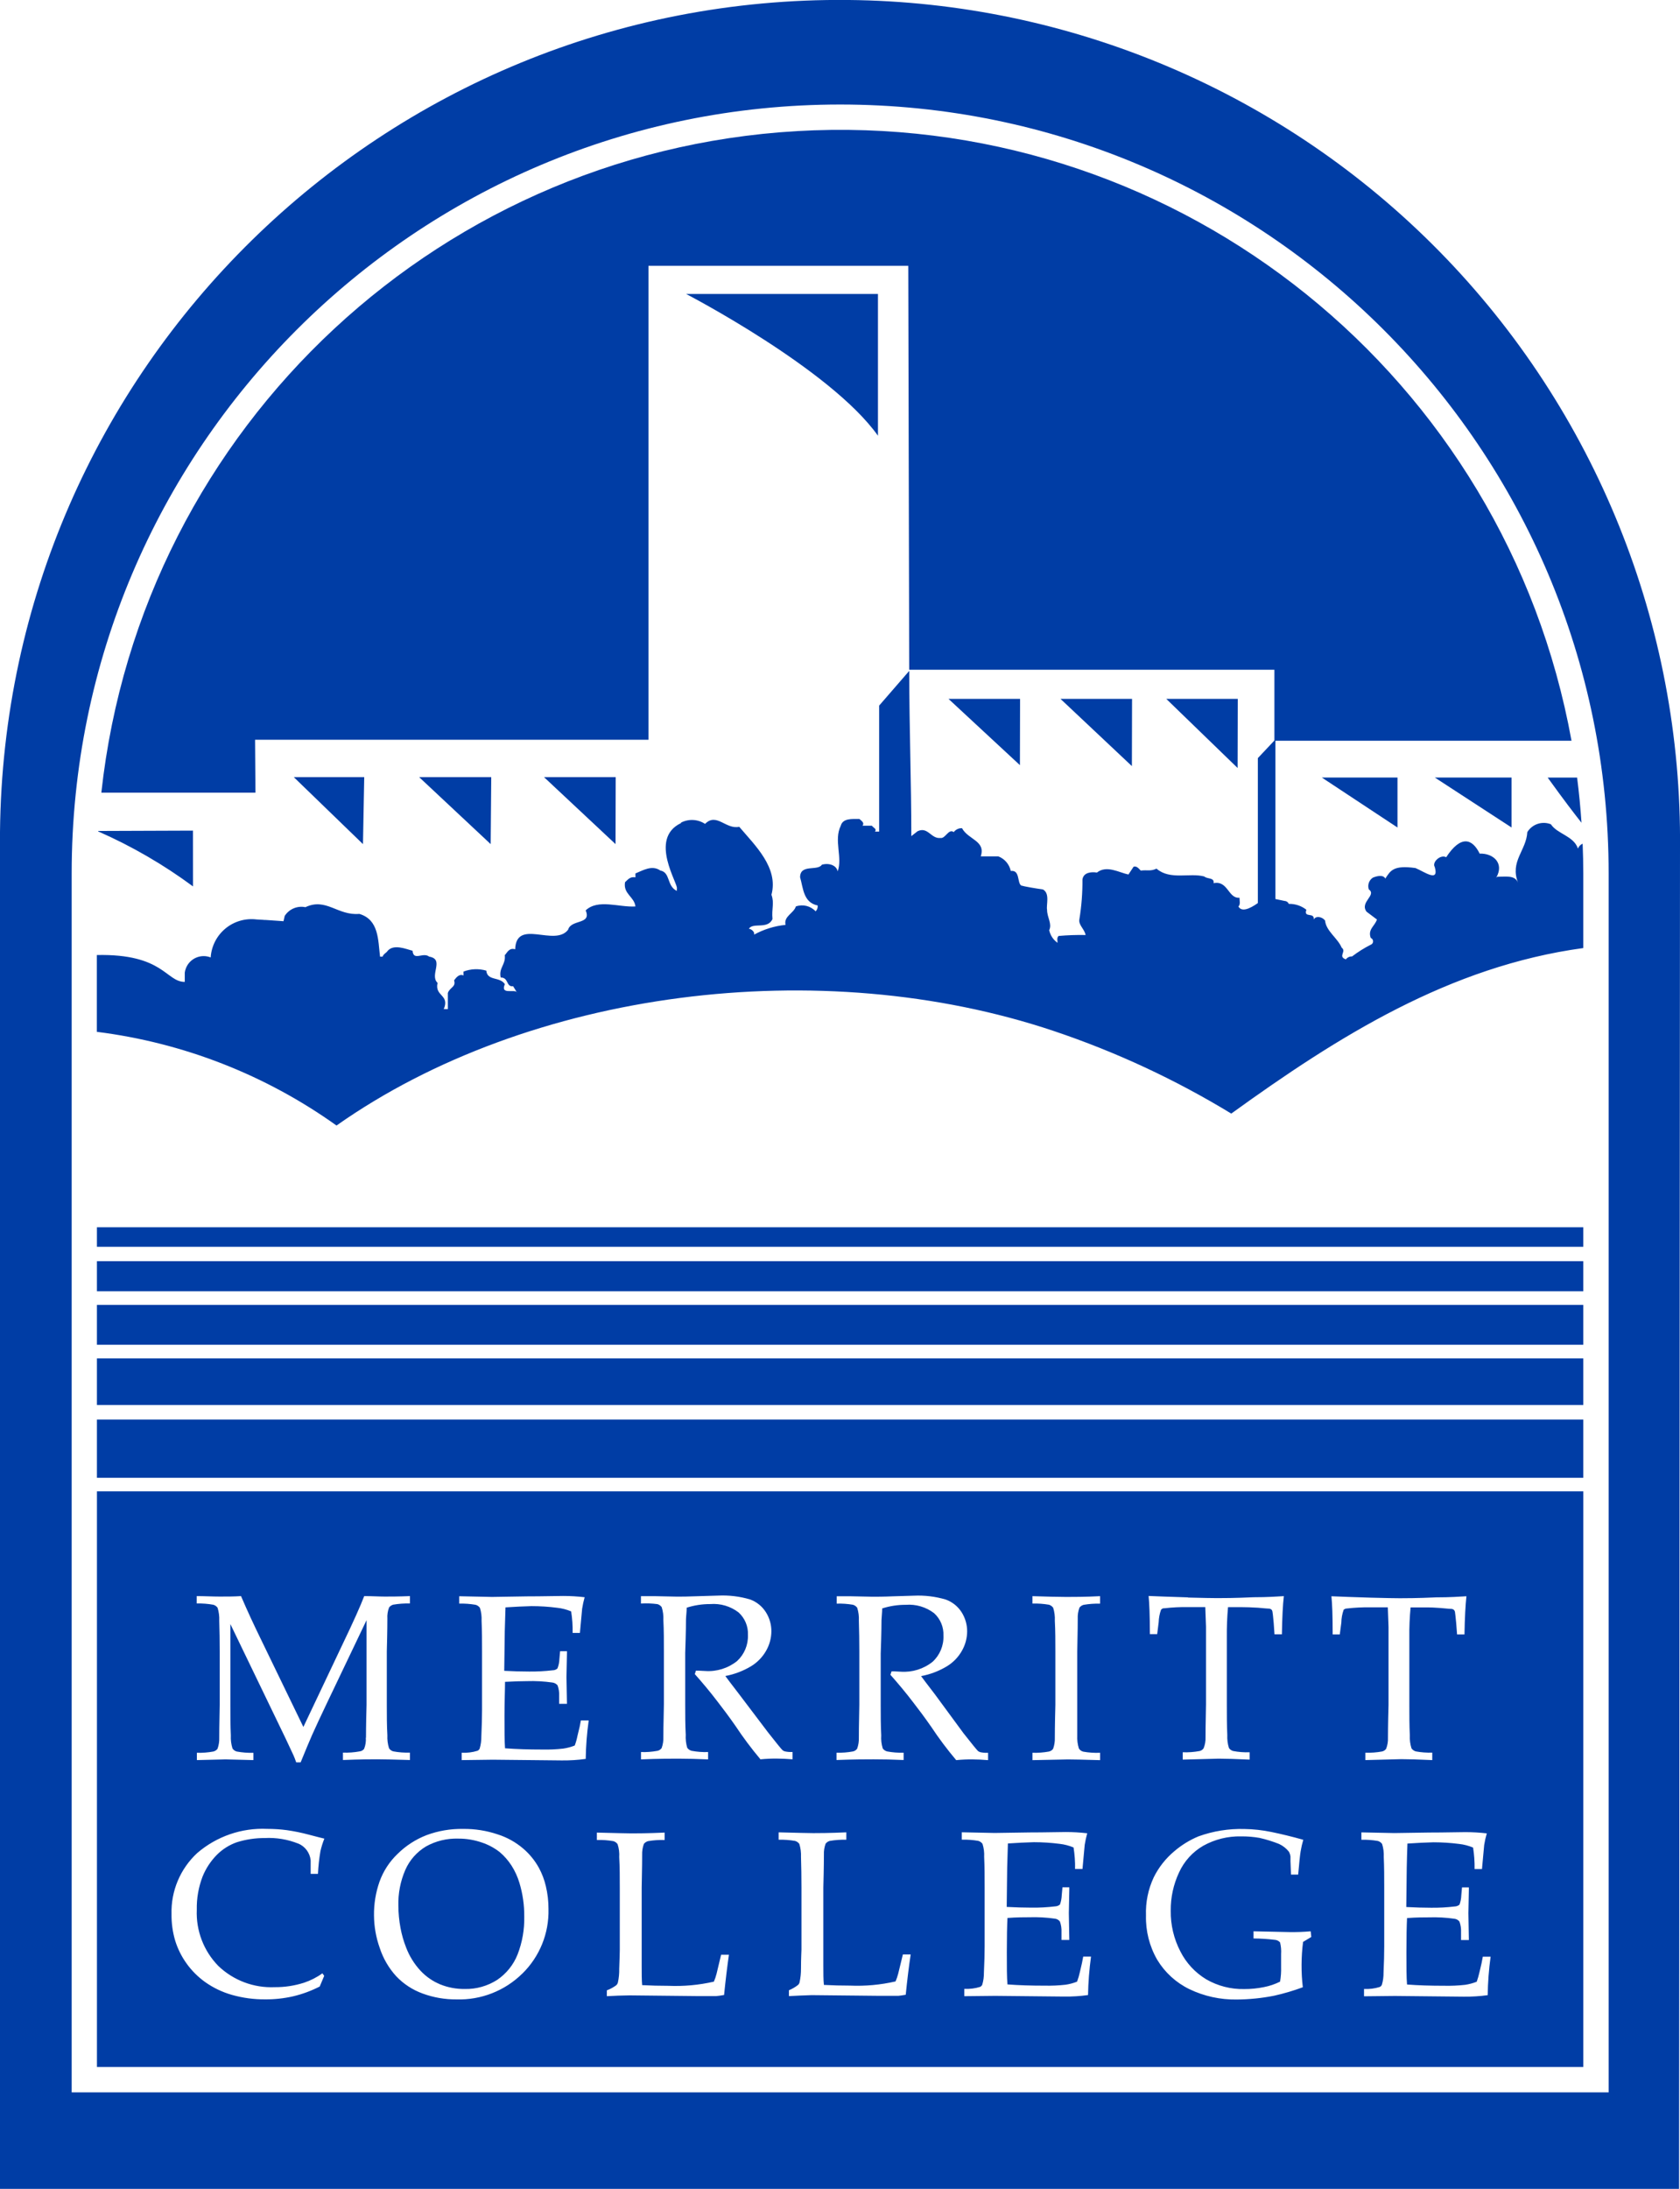 <?xml version="1.0" encoding="UTF-8"?>
<svg xmlns="http://www.w3.org/2000/svg" xmlns:xlink="http://www.w3.org/1999/xlink" width="86px" height="112px" viewBox="0 0 86 112" version="1.1">
  <title>logo-blue</title>
  <g id="Page-1" stroke="none" stroke-width="1" fill="none" fill-rule="evenodd">
    <g id="Artboard" transform="translate(-282, -142)" fill="#003DA5" fill-rule="nonzero">
      <g id="logo-blue" transform="translate(282, 142)">
        <path d="M43.415,-0.001 C19.672,-0.231 0.236,18.826 0,42.569 L0,111.999 L85.953,111.999 L86,43.399 C86.109,31.996 81.684,21.017 73.697,12.878 C65.711,4.739 54.818,0.106 43.415,-0.001 M82.347,107.061 L3.669,107.061 L3.669,44.687 C3.669,22.961 21.282,5.348 43.008,5.348 C64.734,5.348 82.347,22.961 82.347,44.687 L82.347,107.061 Z" id="Path_34"></path>
        <path d="M80.958,42.099 C80.905,41.322 80.83,40.552 80.733,39.788 L79.227,39.788 C80.097,40.994 80.574,41.611 80.958,42.099" id="Path_35"></path>
        <path d="M9.879,42.501 L5.026,42.519 C5.026,42.527 5.026,42.535 5.026,42.542 C6.744,43.297 8.372,44.241 9.881,45.357 L9.879,42.501 Z" id="Path_36"></path>
        <path d="M80.774,43.417 C80.561,42.772 79.711,42.672 79.392,42.177 C78.946,41.998 78.436,42.167 78.184,42.577 C78.131,43.524 77.284,44.068 77.708,45.163 C77.547,44.763 77.071,44.863 76.644,44.863 L76.591,44.911 C77.018,44.166 76.442,43.654 75.745,43.678 C75.367,42.904 74.781,42.719 74.03,43.863 C73.74,43.702 73.289,44.121 73.446,44.363 C73.675,45.169 72.934,44.617 72.458,44.416 C71.326,44.258 71.181,44.548 70.915,44.955 C70.815,44.755 70.515,44.81 70.278,44.907 C70.08,45.036 69.994,45.283 70.069,45.507 C70.492,45.807 69.589,46.155 69.955,46.65 L70.487,47.05 C70.373,47.393 70.008,47.55 70.169,47.993 C70.264,48.03 70.312,48.136 70.277,48.232 C70.258,48.282 70.219,48.321 70.169,48.339 C69.833,48.509 69.513,48.71 69.213,48.939 C69.089,48.933 68.97,48.989 68.895,49.089 C68.467,48.939 68.946,48.689 68.681,48.489 C68.467,47.989 67.881,47.643 67.83,47.099 C67.672,46.899 67.354,46.849 67.249,47.05 C67.302,46.65 66.717,46.997 66.874,46.55 C66.618,46.348 66.3,46.242 65.974,46.25 C65.94,46.163 65.857,46.104 65.764,46.101 L65.288,46.001 L65.288,37.901 L80.446,37.901 C77.072,19.303 60.557,6.001 41.667,6.668 C22.777,7.335 7.241,21.769 5.188,40.559 L13.077,40.559 L13.057,37.852 L33.195,37.852 L33.195,13.602 L46.495,13.602 L46.543,34.269 L65.237,34.269 L65.237,37.891 L64.39,38.791 L64.39,46.208 C63.967,46.508 63.557,46.68 63.395,46.382 C63.509,46.282 63.451,46.082 63.451,45.935 C62.867,45.988 62.867,45.04 62.125,45.19 C62.173,44.89 61.803,44.99 61.646,44.847 C60.899,44.647 59.892,45.047 59.203,44.447 C58.885,44.596 58.727,44.5 58.397,44.547 C58.297,44.447 58.188,44.297 58.03,44.347 L57.765,44.747 C57.285,44.647 56.648,44.252 56.153,44.647 C55.839,44.599 55.467,44.647 55.411,44.998 C55.417,45.681 55.364,46.363 55.254,47.037 C55.197,47.331 55.516,47.532 55.572,47.843 C55.111,47.834 54.649,47.85 54.19,47.891 C54.085,47.991 54.137,48.141 54.137,48.242 C53.918,48.089 53.765,47.858 53.709,47.597 C53.867,47.254 53.6,46.952 53.6,46.553 C53.547,46.303 53.761,45.711 53.386,45.51 C53.016,45.461 52.435,45.36 52.274,45.31 C52.061,45.16 52.223,44.504 51.742,44.565 C51.669,44.225 51.43,43.944 51.105,43.819 L50.205,43.819 C50.471,43.013 49.565,42.973 49.246,42.377 C49.081,42.37 48.922,42.444 48.823,42.577 C48.558,42.377 48.397,42.928 48.137,42.877 C47.658,42.93 47.5,42.277 46.969,42.534 L46.651,42.783 C46.651,39.964 46.546,37.421 46.546,34.326 L45.004,36.104 L45.004,42.55 L44.79,42.55 C44.904,42.405 44.69,42.35 44.633,42.25 L44.153,42.25 C44.267,42.101 44.102,42.004 43.996,41.907 C43.621,41.907 43.145,41.859 43.04,42.25 C42.67,42.995 43.145,43.89 42.879,44.587 C42.828,44.287 42.456,44.14 42.073,44.244 C41.86,44.587 40.957,44.192 40.957,44.889 C41.118,45.436 41.118,46.182 41.857,46.331 C41.87,46.442 41.831,46.553 41.752,46.631 C41.495,46.353 41.097,46.255 40.74,46.381 C40.635,46.732 40.108,46.881 40.212,47.324 C39.647,47.381 39.098,47.551 38.6,47.824 C38.653,47.675 38.439,47.524 38.334,47.524 C38.544,47.181 39.29,47.573 39.544,47.029 C39.491,46.48 39.649,46.223 39.491,45.783 C39.863,44.393 38.64,43.249 37.842,42.306 C37.156,42.455 36.678,41.561 36.093,42.157 C35.724,41.915 35.254,41.89 34.862,42.091 L34.862,42.115 C33.173,42.915 34.757,45.274 34.648,45.472 L34.648,45.586 C34.12,45.336 34.329,44.64 33.802,44.543 C33.374,44.243 32.902,44.543 32.528,44.692 L32.528,44.892 C32.262,44.844 32.156,44.992 31.995,45.142 C31.895,45.742 32.475,45.887 32.528,46.382 C31.677,46.435 30.618,45.982 29.981,46.582 C30.299,47.327 29.234,47.025 29.081,47.573 C28.395,48.468 26.425,46.973 26.372,48.573 C26.053,48.473 25.949,48.773 25.84,48.873 C25.896,49.368 25.521,49.518 25.63,50.016 C26.053,50.016 25.896,50.511 26.267,50.463 L26.445,50.753 C26.461,50.766 26.473,50.784 26.477,50.805 L26.445,50.753 C26.281,50.62 25.602,50.902 25.845,50.358 C25.583,49.958 24.945,50.208 24.894,49.666 C24.509,49.554 24.098,49.57 23.724,49.714 L23.724,49.914 C23.511,49.814 23.354,50.014 23.245,50.163 C23.354,50.506 23.036,50.506 22.926,50.808 L22.926,51.634 L22.717,51.634 C23.036,50.889 22.238,50.985 22.399,50.292 C21.971,49.892 22.772,49.082 21.971,48.949 C21.652,48.7 21.165,49.195 21.12,48.649 C20.75,48.549 20.165,48.299 19.846,48.649 C19.793,48.749 19.637,48.799 19.584,48.949 L19.455,48.949 C19.35,48.103 19.402,47.06 18.395,46.762 C17.283,46.862 16.695,45.916 15.634,46.419 C15.222,46.334 14.8,46.512 14.574,46.866 L14.513,47.136 L13.562,47.07 L13.562,47.075 L13.462,47.065 L13.137,47.047 C12.564,46.975 11.986,47.142 11.541,47.51 C11.096,47.878 10.822,48.414 10.785,48.99 C10.544,48.895 10.276,48.899 10.038,49.002 C9.801,49.104 9.614,49.297 9.519,49.538 L9.519,49.538 C9.489,49.612 9.469,49.688 9.458,49.767 L9.458,50.242 C8.489,50.242 8.376,48.795 4.958,48.867 L4.958,52.797 C9.382,53.352 13.598,54.999 17.226,57.591 C27.096,50.638 42.01,48.748 53.952,52.757 C57.125,53.823 60.17,55.24 63.029,56.98 C68.509,53.023 74.211,49.44 81.049,48.51 L81.049,44.691 C81.049,44.182 81.036,43.675 81.016,43.17 C80.905,43.217 80.818,43.308 80.775,43.421" id="Path_37"></path>
        <path d="M44.943,22.295 C42.501,18.867 35.125,15.043 35.125,15.043 L44.943,15.043 L44.943,22.295 Z" id="Path_38"></path>
        <polygon id="Path_39" points="52.21 39.151 48.555 35.761 52.218 35.761"></polygon>
        <polygon id="Path_40" points="57.942 39.2 54.287 35.76 57.95 35.76"></polygon>
        <polygon id="Path_41" points="63.354 39.297 59.702 35.76 63.362 35.76"></polygon>
        <polygon id="Path_42" points="18.581 43.192 15.038 39.763 18.645 39.763"></polygon>
        <polygon id="Path_43" points="25.118 43.192 21.455 39.763 25.147 39.763"></polygon>
        <polygon id="Path_44" points="31.51 43.192 27.847 39.763 31.518 39.763"></polygon>
        <polygon id="Path_45" points="71.538 42.342 67.664 39.784 71.538 39.784"></polygon>
        <polygon id="Path_46" points="77.378 42.342 73.448 39.784 77.378 39.784"></polygon>
        <rect id="Rectangle_9" x="4.962" y="72.635" width="76.087" height="2.981"></rect>
        <rect id="Rectangle_10" x="4.962" y="69.505" width="76.087" height="2.385"></rect>
        <rect id="Rectangle_11" x="4.962" y="62.796" width="76.087" height="1"></rect>
        <rect id="Rectangle_12" x="4.962" y="66.769" width="76.087" height="2.039"></rect>
        <rect id="Rectangle_13" x="4.962" y="64.532" width="76.087" height="1.539"></rect>
        <path d="M26.182,95.455 C26.017,95.198 25.815,94.967 25.582,94.769 C25.307,94.554 24.998,94.388 24.667,94.278 C24.278,94.143 23.869,94.075 23.457,94.078 C22.881,94.06 22.311,94.198 21.808,94.478 C21.336,94.76 20.964,95.182 20.745,95.686 C20.497,96.26 20.377,96.882 20.393,97.507 C20.394,97.891 20.431,98.273 20.502,98.65 C20.565,98.992 20.661,99.327 20.789,99.65 C20.956,100.09 21.206,100.493 21.526,100.838 C21.812,101.145 22.161,101.385 22.549,101.543 C22.945,101.7 23.368,101.777 23.794,101.772 C24.379,101.785 24.954,101.623 25.447,101.308 C25.919,100.99 26.284,100.537 26.494,100.008 C26.735,99.389 26.851,98.729 26.837,98.065 C26.842,97.48 26.758,96.897 26.588,96.337 C26.495,96.029 26.361,95.735 26.188,95.463" id="Path_47"></path>
        <path d="M4.963,105.763 L81.05,105.763 L81.05,76.308 L4.963,76.308 L4.963,105.763 Z M60.812,81.743 C61.562,81.763 62.057,81.772 62.312,81.772 C62.567,81.772 63.198,81.772 64.173,81.727 C64.883,81.727 65.383,81.691 65.721,81.671 C65.668,82.11 65.636,82.762 65.621,83.625 L65.242,83.625 L65.201,83.044 C65.169,82.701 65.15,82.508 65.137,82.46 C65.131,82.423 65.114,82.388 65.089,82.36 C65.06,82.337 65.025,82.32 64.989,82.312 C64.936,82.312 64.738,82.296 64.396,82.264 C64.053,82.243 63.796,82.235 63.59,82.235 L62.863,82.235 C62.817,82.743 62.797,83.252 62.802,83.762 L62.802,87.215 C62.802,87.751 62.802,88.271 62.826,88.778 C62.815,89.003 62.843,89.228 62.911,89.443 C62.962,89.518 63.038,89.572 63.126,89.596 C63.404,89.649 63.686,89.67 63.969,89.66 L63.969,90.035 C63.268,90.003 62.74,89.987 62.386,89.987 L60.544,90.035 L60.544,89.66 C60.835,89.671 61.126,89.649 61.412,89.596 C61.493,89.576 61.564,89.527 61.612,89.459 C61.686,89.278 61.72,89.083 61.712,88.888 C61.712,88.803 61.712,88.247 61.736,87.211 L61.736,83.231 L61.699,82.231 L60.824,82.231 C60.42,82.225 60.017,82.245 59.616,82.291 C59.546,82.283 59.477,82.311 59.434,82.367 C59.36,82.572 59.319,82.789 59.313,83.007 L59.237,83.616 L58.863,83.616 C58.863,82.673 58.834,82.024 58.798,81.662 C59.229,81.681 59.898,81.707 60.814,81.734 M15.263,94.331 C14.721,94.115 14.138,94.018 13.555,94.049 C13.073,94.046 12.593,94.118 12.132,94.261 C11.745,94.395 11.393,94.616 11.103,94.906 C10.787,95.226 10.537,95.605 10.369,96.022 C10.162,96.562 10.062,97.137 10.074,97.715 C10.028,98.784 10.426,99.825 11.174,100.591 C11.948,101.334 12.992,101.727 14.064,101.679 C14.573,101.683 15.079,101.606 15.564,101.451 C15.9,101.339 16.217,101.178 16.504,100.971 L16.596,101.099 L16.367,101.646 C15.937,101.866 15.483,102.034 15.013,102.146 C14.541,102.255 14.058,102.307 13.573,102.303 C12.998,102.308 12.426,102.231 11.873,102.074 C11.382,101.935 10.918,101.713 10.501,101.418 C10.13,101.152 9.805,100.827 9.541,100.455 C9.29,100.104 9.097,99.715 8.969,99.303 C8.838,98.861 8.774,98.401 8.78,97.94 C8.748,96.759 9.227,95.621 10.094,94.818 C11.088,93.962 12.372,93.519 13.682,93.58 C14.016,93.58 14.35,93.601 14.682,93.645 C15.058,93.699 15.431,93.775 15.798,93.873 C16.237,93.987 16.508,94.059 16.604,94.079 C16.521,94.286 16.454,94.499 16.404,94.716 C16.338,95.102 16.295,95.492 16.276,95.883 L15.903,95.883 L15.903,95.19 C15.865,94.806 15.618,94.474 15.261,94.327 M18.735,88.911 C18.735,88.826 18.735,88.27 18.764,87.234 L18.764,82.9 L16.729,87.158 C16.411,87.825 16.161,88.362 15.979,88.769 C15.85,89.064 15.652,89.531 15.39,90.176 L15.163,90.176 C15.111,90.023 15.063,89.905 15.022,89.812 L14.622,88.958 L11.793,83.1 L11.793,87.237 C11.793,87.773 11.793,88.293 11.817,88.8 C11.805,89.025 11.834,89.25 11.901,89.465 C11.952,89.542 12.029,89.598 12.118,89.622 C12.4,89.674 12.686,89.696 12.973,89.687 L12.973,90.06 L11.55,90.024 L10.078,90.06 L10.078,89.686 C10.362,89.695 10.646,89.673 10.925,89.621 C11.008,89.6 11.082,89.552 11.134,89.484 C11.2,89.301 11.231,89.107 11.223,88.913 C11.223,88.828 11.223,88.272 11.247,87.236 L11.247,84.5 C11.247,83.967 11.239,83.443 11.223,82.929 C11.234,82.704 11.205,82.48 11.138,82.265 C11.085,82.191 11.008,82.137 10.92,82.112 C10.639,82.061 10.354,82.04 10.069,82.047 L10.069,81.669 C10.469,81.669 10.875,81.693 11.245,81.693 C11.615,81.693 11.99,81.693 12.338,81.669 C12.681,82.469 13.002,83.148 13.289,83.74 L15.53,88.365 L17.544,84.118 C18.093,82.975 18.459,82.156 18.644,81.669 C19.044,81.669 19.415,81.693 19.701,81.693 C19.987,81.693 20.394,81.693 20.986,81.669 L20.986,82.047 C20.698,82.039 20.411,82.06 20.127,82.108 C20.044,82.132 19.971,82.181 19.918,82.249 C19.847,82.431 19.817,82.626 19.83,82.82 C19.83,82.897 19.83,83.457 19.801,84.497 L19.801,87.229 C19.801,87.765 19.801,88.284 19.83,88.792 C19.819,89.017 19.847,89.241 19.915,89.456 C19.965,89.534 20.043,89.59 20.132,89.614 C20.414,89.666 20.7,89.687 20.986,89.678 L20.986,90.056 C20.18,90.032 19.632,90.019 19.302,90.019 C19.04,90.019 18.455,90.019 17.556,90.056 L17.556,89.679 C17.842,89.688 18.129,89.667 18.411,89.615 C18.502,89.605 18.584,89.558 18.639,89.485 C18.711,89.304 18.741,89.109 18.727,88.914 M26.738,100.984 C25.842,101.867 24.623,102.345 23.365,102.305 C22.775,102.31 22.189,102.209 21.635,102.005 C21.119,101.818 20.654,101.514 20.277,101.115 C19.899,100.699 19.614,100.207 19.439,99.673 C19.248,99.136 19.148,98.571 19.145,98.001 C19.138,97.415 19.234,96.833 19.428,96.28 C19.622,95.74 19.939,95.253 20.354,94.858 C20.774,94.443 21.275,94.119 21.825,93.904 C22.425,93.68 23.062,93.571 23.703,93.582 C24.304,93.574 24.902,93.668 25.472,93.86 C25.952,94.011 26.396,94.258 26.779,94.584 C27.105,94.862 27.378,95.196 27.585,95.571 C27.747,95.868 27.867,96.185 27.943,96.514 C28.034,96.896 28.079,97.287 28.077,97.679 C28.11,98.92 27.625,100.118 26.738,100.986 M29.979,90 C29.572,90.056 29.16,90.082 28.749,90.077 L25.226,90.04 L23.635,90.061 L23.635,89.684 C23.907,89.698 24.18,89.665 24.441,89.584 C24.493,89.562 24.533,89.522 24.555,89.47 C24.615,89.269 24.643,89.06 24.64,88.85 C24.663,88.331 24.675,87.883 24.676,87.505 L24.676,84.5 C24.676,83.969 24.676,83.444 24.652,82.933 C24.663,82.708 24.635,82.483 24.567,82.268 C24.514,82.194 24.437,82.14 24.349,82.115 C24.071,82.067 23.79,82.046 23.508,82.054 L23.508,81.676 L25.189,81.712 L26.97,81.683 C27.821,81.683 28.442,81.662 28.828,81.662 C29.196,81.662 29.563,81.684 29.928,81.727 C29.874,81.92 29.831,82.116 29.8,82.314 C29.8,82.351 29.756,82.762 29.686,83.552 L29.313,83.552 C29.32,83.184 29.295,82.816 29.237,82.452 C29.009,82.356 28.769,82.293 28.523,82.267 C28.086,82.21 27.646,82.182 27.205,82.182 L26.576,82.206 L25.876,82.246 C25.86,82.683 25.848,83.094 25.839,83.479 L25.812,85.493 C26.275,85.517 26.698,85.529 27.086,85.529 C27.49,85.533 27.893,85.512 28.294,85.465 C28.383,85.465 28.469,85.432 28.536,85.372 C28.598,85.218 28.631,85.054 28.636,84.888 L28.672,84.488 L29.023,84.488 L29.023,84.602 L28.998,85.81 L29.023,87.181 L28.623,87.181 L28.623,86.781 C28.633,86.596 28.606,86.411 28.543,86.237 C28.478,86.158 28.385,86.106 28.284,86.092 C27.852,86.03 27.415,86.006 26.978,86.02 C26.711,86.02 26.336,86.032 25.853,86.056 C25.853,86.456 25.825,87.031 25.825,87.805 C25.825,88.579 25.825,89.082 25.853,89.456 C26.425,89.5 27.063,89.52 27.764,89.52 C28.121,89.528 28.477,89.512 28.832,89.472 C29.034,89.442 29.231,89.39 29.421,89.315 C29.482,89.153 29.529,88.985 29.562,88.815 C29.651,88.472 29.707,88.207 29.736,88.03 L30.136,88.03 C30.044,88.684 29.993,89.343 29.983,90.004 M37.063,102.08 C36.902,102.107 36.773,102.128 36.663,102.136 L35.72,102.136 L32.23,102.099 C31.839,102.105 31.458,102.117 31.065,102.141 L31.065,101.841 C31.238,101.777 31.401,101.689 31.549,101.579 C31.588,101.541 31.616,101.494 31.63,101.442 C31.681,101.21 31.703,100.972 31.698,100.734 C31.718,100.194 31.727,99.876 31.727,99.771 L31.727,96.596 C31.727,96.061 31.727,95.537 31.698,95.026 C31.713,94.801 31.685,94.575 31.614,94.361 C31.562,94.287 31.487,94.233 31.4,94.208 C31.121,94.16 30.837,94.14 30.554,94.148 L30.554,93.77 C31.509,93.794 32.101,93.81 32.331,93.81 C32.561,93.81 33.137,93.81 34.024,93.77 L34.024,94.148 C33.738,94.14 33.452,94.16 33.17,94.208 C33.087,94.232 33.013,94.281 32.96,94.349 C32.894,94.532 32.864,94.726 32.872,94.92 C32.872,94.997 32.872,95.557 32.848,96.595 L32.848,100.564 C32.848,100.964 32.848,101.313 32.872,101.575 C33.319,101.599 33.766,101.61 34.21,101.61 C34.994,101.644 35.778,101.572 36.543,101.397 C36.6,101.268 36.645,101.134 36.68,100.997 L36.914,100.018 L37.314,100.018 C37.23,100.607 37.145,101.291 37.065,102.085 M38.936,90.03 C38.472,89.479 38.04,88.902 37.642,88.301 C37.308,87.822 37.01,87.427 36.751,87.093 C36.351,86.565 35.951,86.093 35.567,85.659 L35.627,85.482 C35.827,85.482 35.99,85.501 36.094,85.501 C36.684,85.543 37.269,85.362 37.731,84.993 C38.103,84.65 38.306,84.162 38.287,83.656 C38.307,83.22 38.131,82.798 37.808,82.504 C37.395,82.188 36.88,82.036 36.361,82.077 C35.951,82.075 35.543,82.137 35.152,82.262 C35.152,82.476 35.123,82.662 35.116,82.862 C35.116,82.918 35.116,83.491 35.076,84.576 L35.076,87.2 C35.076,87.736 35.076,88.256 35.104,88.763 C35.09,88.989 35.116,89.215 35.18,89.432 C35.234,89.507 35.313,89.561 35.402,89.585 C35.681,89.638 35.964,89.659 36.248,89.649 L36.248,90.024 C35.692,90 35.18,89.988 34.713,89.987 C34.335,89.987 33.701,89.987 32.813,90.024 L32.813,89.649 C33.097,89.659 33.381,89.638 33.66,89.585 C33.744,89.566 33.818,89.517 33.869,89.448 C33.935,89.265 33.966,89.071 33.958,88.877 C33.958,88.792 33.958,88.237 33.985,87.202 L33.985,84.47 C33.985,83.934 33.985,83.411 33.958,82.899 C33.969,82.674 33.941,82.449 33.873,82.234 C33.82,82.161 33.745,82.107 33.659,82.081 C33.378,82.043 33.093,82.033 32.81,82.05 L32.81,81.672 L33.516,81.672 L34.649,81.696 C34.878,81.696 35.221,81.696 35.696,81.675 L36.765,81.643 C37.319,81.617 37.874,81.684 38.405,81.843 C38.736,81.966 39.017,82.194 39.205,82.492 C39.392,82.786 39.49,83.127 39.487,83.475 C39.484,83.82 39.393,84.158 39.222,84.458 C39.037,84.787 38.77,85.062 38.448,85.258 C38.042,85.501 37.595,85.671 37.13,85.758 C37.23,85.895 37.46,86.201 37.83,86.68 L39.316,88.642 C39.742,89.186 39.993,89.492 40.061,89.556 C40.094,89.581 40.131,89.601 40.17,89.613 C40.301,89.642 40.436,89.653 40.57,89.645 L40.57,90.02 C40.27,89.996 40.01,89.984 39.789,89.984 C39.505,89.98 39.221,89.992 38.938,90.02 M46.368,102.067 C46.207,102.094 46.078,102.115 45.985,102.123 L45.042,102.123 L41.548,102.087 C41.16,102.101 40.774,102.113 40.386,102.137 L40.386,101.837 C40.552,101.768 40.708,101.678 40.85,101.567 C40.891,101.531 40.919,101.483 40.93,101.43 C40.981,101.198 41.005,100.96 41.003,100.722 C41.003,100.181 41.027,99.864 41.027,99.759 L41.027,96.584 C41.027,96.047 41.019,95.523 41.003,95.013 C41.013,94.788 40.984,94.564 40.918,94.349 C40.865,94.275 40.788,94.221 40.7,94.196 C40.422,94.148 40.14,94.127 39.858,94.135 L39.858,93.757 C40.813,93.781 41.405,93.797 41.632,93.797 C41.859,93.797 42.438,93.797 43.324,93.757 L43.324,94.135 C43.039,94.127 42.754,94.148 42.473,94.196 C42.39,94.22 42.317,94.269 42.264,94.337 C42.197,94.52 42.167,94.714 42.176,94.909 C42.176,94.985 42.176,95.546 42.147,96.584 L42.147,100.553 C42.147,100.953 42.147,101.301 42.176,101.564 C42.623,101.588 43.07,101.599 43.509,101.599 C44.293,101.633 45.079,101.561 45.844,101.385 C45.9,101.256 45.945,101.122 45.98,100.985 L46.218,100.006 L46.618,100.006 C46.529,100.595 46.444,101.279 46.364,102.074 M47.655,88.337 C47.321,87.857 47.023,87.463 46.764,87.128 C46.364,86.6 45.964,86.128 45.58,85.694 L45.641,85.517 C45.847,85.517 46,85.537 46.109,85.537 C46.697,85.578 47.278,85.398 47.739,85.031 C48.112,84.689 48.315,84.2 48.295,83.694 C48.315,83.258 48.14,82.835 47.816,82.542 C47.402,82.227 46.887,82.075 46.368,82.115 C45.958,82.113 45.55,82.175 45.16,82.3 C45.16,82.514 45.131,82.7 45.124,82.9 C45.124,82.956 45.124,83.529 45.084,84.614 L45.084,87.232 C45.084,87.768 45.084,88.288 45.111,88.795 C45.095,89.021 45.121,89.248 45.188,89.464 C45.242,89.539 45.321,89.593 45.41,89.617 C45.689,89.669 45.973,89.691 46.257,89.682 L46.257,90.056 C45.7,90.031 45.188,90.02 44.721,90.021 C44.342,90.021 43.709,90.021 42.821,90.056 L42.821,89.682 C43.105,89.691 43.388,89.669 43.667,89.617 C43.751,89.598 43.825,89.549 43.876,89.48 C43.942,89.297 43.973,89.103 43.965,88.909 C43.965,88.824 43.965,88.268 43.989,87.232 L43.989,84.5 C43.989,83.963 43.981,83.439 43.965,82.929 C43.977,82.704 43.948,82.479 43.88,82.265 C43.827,82.191 43.75,82.137 43.662,82.112 C43.388,82.066 43.11,82.046 42.832,82.055 L42.832,81.677 L43.532,81.677 L44.664,81.701 C44.893,81.701 45.236,81.701 45.708,81.68 L46.776,81.648 C47.332,81.622 47.888,81.689 48.421,81.848 C48.754,81.97 49.037,82.198 49.227,82.497 C49.413,82.791 49.511,83.132 49.509,83.48 C49.506,83.825 49.414,84.163 49.243,84.463 C49.059,84.792 48.792,85.068 48.469,85.263 C48.063,85.507 47.617,85.676 47.151,85.763 C47.251,85.9 47.482,86.206 47.851,86.685 L49.322,88.685 C49.75,89.229 49.999,89.535 50.067,89.599 C50.102,89.624 50.14,89.643 50.181,89.655 C50.312,89.684 50.447,89.694 50.581,89.687 L50.581,90.062 C50.281,90.038 50.021,90.025 49.799,90.025 C49.515,90.021 49.231,90.034 48.948,90.062 C48.483,89.512 48.051,88.935 47.654,88.334 M55.697,102.083 C55.29,102.14 54.879,102.165 54.468,102.16 L50.945,102.124 L49.362,102.141 L49.362,101.766 C49.634,101.78 49.907,101.746 50.168,101.666 C50.219,101.643 50.259,101.603 50.282,101.552 C50.342,101.351 50.37,101.141 50.367,100.931 C50.391,100.411 50.404,99.964 50.404,99.586 L50.404,96.578 C50.404,96.045 50.404,95.522 50.379,95.01 C50.391,94.785 50.363,94.56 50.295,94.346 C50.242,94.272 50.166,94.218 50.078,94.193 C49.8,94.145 49.517,94.124 49.235,94.132 L49.235,93.754 L50.916,93.789 L52.698,93.762 C53.552,93.762 54.169,93.741 54.556,93.741 C54.924,93.741 55.291,93.763 55.656,93.805 C55.602,93.999 55.559,94.195 55.527,94.394 C55.527,94.431 55.482,94.841 55.413,95.631 L55.033,95.631 C55.04,95.263 55.014,94.895 54.956,94.531 C54.729,94.436 54.49,94.374 54.246,94.346 C53.808,94.29 53.366,94.261 52.924,94.261 L52.295,94.285 L51.595,94.326 C51.579,94.763 51.567,95.174 51.558,95.558 L51.534,97.573 C51.991,97.597 52.414,97.609 52.803,97.61 C53.207,97.615 53.611,97.593 54.013,97.545 C54.103,97.543 54.19,97.51 54.259,97.452 C54.315,97.297 54.346,97.134 54.351,96.969 L54.388,96.569 L54.738,96.569 L54.738,96.683 L54.714,97.892 L54.738,99.263 L54.338,99.263 L54.338,98.863 C54.347,98.678 54.32,98.493 54.257,98.319 C54.195,98.238 54.102,98.185 54,98.174 C53.568,98.112 53.131,98.088 52.694,98.102 C52.431,98.102 52.057,98.102 51.572,98.138 C51.553,98.538 51.54,99.113 51.54,99.885 C51.54,100.657 51.54,101.163 51.572,101.538 C52.137,101.583 52.782,101.602 53.479,101.602 C53.836,101.61 54.192,101.594 54.547,101.554 C54.749,101.525 54.947,101.472 55.136,101.396 C55.196,101.235 55.245,101.069 55.281,100.901 C55.365,100.555 55.421,100.293 55.45,100.115 L55.85,100.115 C55.76,100.77 55.708,101.429 55.697,102.09 M56.314,82.056 C56.03,82.048 55.747,82.069 55.467,82.117 C55.384,82.141 55.311,82.19 55.258,82.258 C55.191,82.441 55.161,82.635 55.17,82.829 C55.17,82.906 55.17,83.466 55.145,84.506 L55.145,88.806 C55.134,89.031 55.162,89.255 55.23,89.47 C55.281,89.548 55.358,89.604 55.448,89.628 C55.734,89.679 56.025,89.699 56.315,89.686 L56.315,90.063 C55.481,90.038 54.933,90.026 54.67,90.026 L52.852,90.063 L52.852,89.686 C53.136,89.695 53.42,89.674 53.699,89.622 C53.783,89.602 53.857,89.554 53.908,89.485 C53.974,89.302 54.005,89.108 53.997,88.914 C53.997,88.829 53.997,88.274 54.025,87.239 L54.025,84.5 C54.025,83.964 54.025,83.439 53.997,82.929 C54.008,82.704 53.98,82.479 53.912,82.264 C53.859,82.191 53.784,82.137 53.698,82.111 C53.418,82.063 53.135,82.043 52.851,82.05 L52.851,81.672 C53.601,81.696 54.177,81.712 54.584,81.712 C54.991,81.712 55.556,81.712 56.314,81.672 L56.314,82.056 Z M66.705,99.363 C66.655,99.748 66.63,100.135 66.628,100.523 C66.625,100.911 66.646,101.298 66.692,101.683 C66.211,101.862 65.718,102.007 65.217,102.118 C64.586,102.243 63.945,102.307 63.302,102.311 C62.466,102.324 61.638,102.143 60.884,101.78 C60.203,101.449 59.632,100.928 59.24,100.28 C58.842,99.592 58.643,98.807 58.663,98.013 C58.638,97.337 58.775,96.666 59.063,96.054 C59.315,95.547 59.669,95.098 60.102,94.733 C60.474,94.413 60.895,94.153 61.348,93.964 C62.102,93.692 62.9,93.564 63.701,93.586 C64.164,93.593 64.626,93.644 65.08,93.738 C65.564,93.838 66.109,93.967 66.716,94.138 C66.658,94.332 66.613,94.53 66.58,94.73 C66.547,94.923 66.507,95.319 66.454,95.919 L66.087,95.919 L66.06,95.242 L66.06,94.992 C66.048,94.908 66.022,94.826 65.983,94.751 C65.848,94.58 65.673,94.442 65.475,94.351 C65.15,94.222 64.816,94.118 64.475,94.041 C64.166,93.987 63.853,93.961 63.54,93.964 C62.861,93.948 62.19,94.113 61.596,94.443 C61.049,94.759 60.615,95.238 60.354,95.814 C60.068,96.424 59.924,97.09 59.931,97.764 C59.92,98.491 60.09,99.21 60.426,99.855 C60.724,100.443 61.181,100.935 61.745,101.276 C62.335,101.617 63.008,101.79 63.689,101.776 C64.029,101.778 64.368,101.744 64.701,101.676 C64.988,101.621 65.265,101.527 65.527,101.397 C65.57,101.148 65.588,100.896 65.58,100.644 L65.58,99.988 C65.594,99.786 65.576,99.584 65.527,99.388 C65.454,99.306 65.351,99.258 65.241,99.255 C64.885,99.212 64.527,99.189 64.169,99.187 L64.169,98.82 L66.006,98.86 C66.369,98.866 66.732,98.853 67.094,98.82 L67.126,99.11 L66.705,99.363 Z M68.778,82.382 C68.706,82.588 68.667,82.804 68.664,83.022 L68.584,83.631 L68.22,83.631 C68.22,82.688 68.196,82.039 68.156,81.677 C68.587,81.696 69.264,81.722 70.172,81.749 C70.918,81.769 71.413,81.778 71.658,81.778 C71.903,81.778 72.549,81.778 73.524,81.733 C74.229,81.733 74.734,81.697 75.067,81.677 C75.019,82.116 74.982,82.768 74.967,83.631 L74.588,83.631 L74.544,83.06 C74.512,82.717 74.488,82.524 74.48,82.475 C74.473,82.437 74.454,82.402 74.427,82.375 C74.398,82.351 74.364,82.334 74.327,82.326 C74.271,82.326 74.074,82.31 73.735,82.278 C73.469,82.255 73.202,82.245 72.935,82.249 L72.209,82.249 C72.16,82.757 72.138,83.267 72.145,83.777 L72.145,87.23 C72.145,87.766 72.145,88.285 72.169,88.793 C72.158,89.018 72.187,89.242 72.254,89.457 C72.306,89.533 72.383,89.588 72.471,89.615 C72.75,89.666 73.034,89.688 73.318,89.679 L73.318,90.06 C72.613,90.028 72.084,90.012 71.73,90.012 L69.892,90.06 L69.892,89.683 C70.18,89.692 70.468,89.671 70.751,89.619 C70.834,89.6 70.907,89.551 70.957,89.482 C71.027,89.3 71.059,89.106 71.05,88.911 C71.05,88.826 71.05,88.271 71.079,87.236 L71.079,83.25 L71.042,82.243 L70.163,82.243 C69.759,82.237 69.355,82.257 68.953,82.303 C68.885,82.303 68.819,82.331 68.772,82.38 M76.16,102.088 C75.751,102.144 75.339,102.17 74.926,102.165 L71.403,102.129 L69.825,102.146 L69.825,101.771 C70.095,101.785 70.366,101.751 70.625,101.671 C70.676,101.648 70.716,101.608 70.739,101.557 C70.799,101.355 70.827,101.146 70.824,100.936 C70.848,100.416 70.859,99.969 70.859,99.591 L70.859,96.583 C70.859,96.05 70.859,95.527 70.835,95.015 C70.846,94.79 70.818,94.566 70.75,94.351 C70.697,94.277 70.621,94.223 70.533,94.198 C70.255,94.15 69.972,94.129 69.69,94.137 L69.69,93.759 L71.371,93.794 L73.152,93.767 C74.007,93.767 74.623,93.746 75.01,93.746 C75.378,93.746 75.745,93.768 76.11,93.81 C76.053,94.003 76.009,94.2 75.977,94.399 C75.977,94.436 75.932,94.846 75.863,95.636 L75.485,95.636 C75.491,95.268 75.465,94.9 75.408,94.536 C75.181,94.441 74.942,94.379 74.698,94.351 C74.26,94.295 73.818,94.266 73.376,94.266 L72.747,94.29 L72.047,94.331 C72.031,94.768 72.019,95.179 72.012,95.563 L71.988,97.578 C72.445,97.602 72.871,97.615 73.257,97.615 C73.661,97.62 74.065,97.598 74.467,97.55 C74.557,97.548 74.644,97.515 74.713,97.457 C74.769,97.302 74.8,97.139 74.805,96.974 L74.841,96.574 L75.192,96.574 L75.192,96.688 L75.168,97.897 L75.192,99.268 L74.792,99.268 L74.792,98.868 C74.801,98.683 74.774,98.498 74.711,98.324 C74.649,98.243 74.556,98.191 74.454,98.179 C74.021,98.117 73.584,98.093 73.147,98.107 C72.885,98.107 72.51,98.107 72.027,98.143 C72.008,98.543 71.995,99.118 71.995,99.89 C71.995,100.662 71.995,101.168 72.027,101.543 C72.592,101.588 73.237,101.607 73.934,101.607 C74.291,101.615 74.647,101.599 75.002,101.559 C75.205,101.529 75.403,101.476 75.594,101.401 C75.651,101.239 75.699,101.074 75.736,100.906 C75.822,100.56 75.878,100.298 75.905,100.12 L76.305,100.12 C76.215,100.775 76.165,101.434 76.156,102.095" id="Path_48"></path>
      </g>
    </g>
  </g>
</svg>
